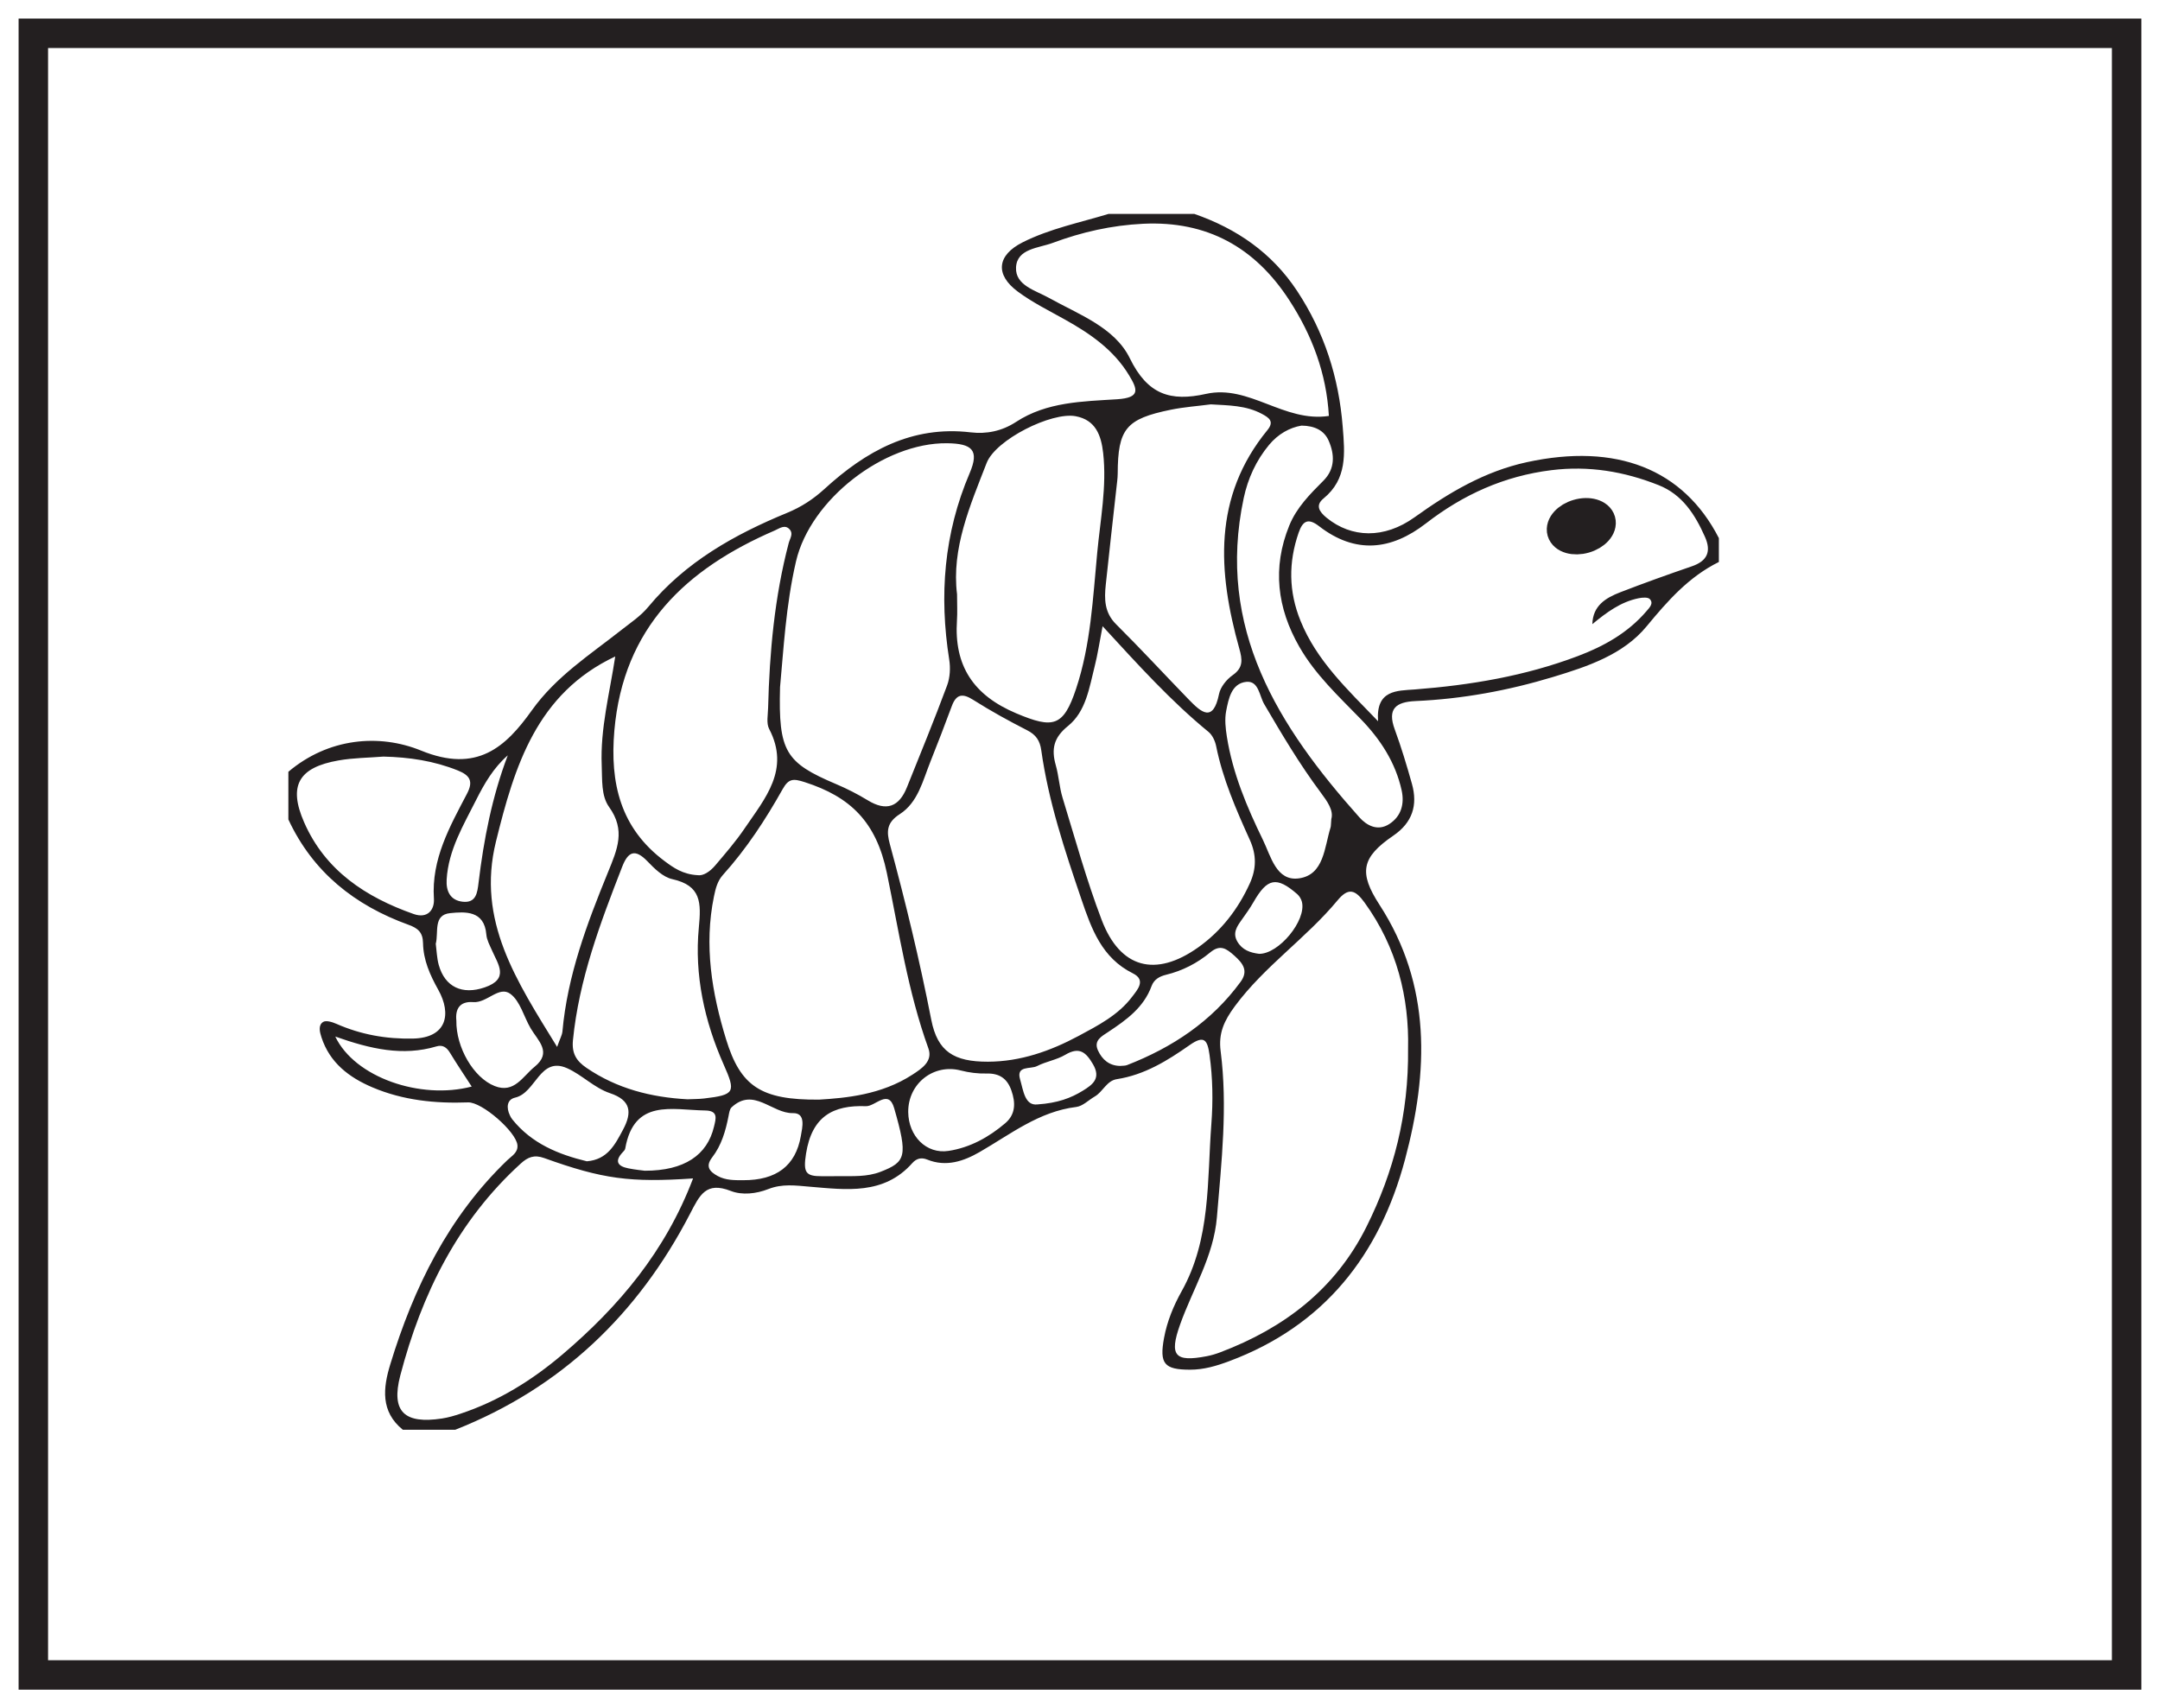 <?xml version="1.0" encoding="UTF-8"?>
<svg xmlns="http://www.w3.org/2000/svg" xmlns:xlink="http://www.w3.org/1999/xlink" width="220pt" height="174pt" viewBox="0 0 220 174" version="1.1">
<g id="surface1">
<rect x="0" y="0" width="220" height="174" style="fill:rgb(100%,100%,100%);fill-opacity:1;stroke:none;"/>
<path style=" stroke:none;fill-rule:nonzero;fill:rgb(100%,100%,100%);fill-opacity:1;" d="M 3.395 3.391 L 216.602 3.391 L 216.602 170.609 L 3.395 170.609 Z M 3.395 3.391 "/>
<path style=" stroke:none;fill-rule:nonzero;fill:rgb(13.73%,12.16%,12.549%);fill-opacity:1;" d="M 218.102 1.891 L 1.895 1.891 L 1.895 172.109 L 218.102 172.109 Z M 215.102 169.109 L 4.895 169.109 L 4.895 4.891 L 215.102 4.891 Z M 215.102 169.109 "/>
<path style=" stroke:none;fill-rule:evenodd;fill:rgb(13.73%,12.16%,12.549%);fill-opacity:1;" d="M 105.668 112.496 C 107.727 112.355 109.07 111.852 110.309 111.086 C 111.301 110.473 112.16 109.836 111.32 108.398 C 110.598 107.164 109.926 106.594 108.504 107.438 C 107.625 107.961 106.535 108.121 105.617 108.594 C 104.969 108.926 103.473 108.5 103.898 109.945 C 104.23 111.07 104.375 112.652 105.668 112.496 M 128.242 97.156 C 130.242 97.188 133.078 93.758 132.602 91.859 C 132.531 91.578 132.348 91.27 132.129 91.078 C 130.016 89.242 129.074 89.43 127.656 91.914 C 127.297 92.539 126.871 93.125 126.453 93.715 C 125.977 94.387 125.52 95.043 126.027 95.91 C 126.527 96.766 127.332 97.043 128.242 97.156 M 51.719 76.938 C 50.27 78.207 49.336 79.809 48.504 81.465 C 47.203 84.055 45.672 86.574 45.492 89.586 C 45.418 90.801 45.883 91.723 47.148 91.852 C 48.488 91.988 48.621 90.941 48.742 89.914 C 49.273 85.496 50.117 81.148 51.719 76.938 M 44.383 96.133 C 44.477 96.855 44.496 97.59 44.684 98.277 C 45.312 100.547 47.09 101.359 49.371 100.574 C 51.91 99.707 50.719 98.211 50.094 96.773 C 49.871 96.262 49.578 95.734 49.535 95.195 C 49.332 92.711 47.352 92.863 45.848 93.012 C 44.09 93.184 44.691 94.973 44.383 96.133 M 34.148 105.582 C 36.129 109.742 42.82 112.047 48.043 110.676 C 47.305 109.535 46.543 108.41 45.84 107.25 C 45.504 106.684 45.086 106.395 44.453 106.586 C 41.027 107.605 37.742 106.855 34.148 105.582 M 65.668 119.25 C 69.699 119.258 72.039 117.66 72.723 114.758 C 72.922 113.93 73.176 113.133 71.82 113.113 C 68.457 113.062 64.578 111.879 63.68 116.992 C 63.656 117.137 63.516 117.27 63.406 117.387 C 62.559 118.301 62.938 118.797 63.984 119.004 C 64.691 119.148 65.41 119.215 65.668 119.25 M 75.699 120.215 C 79.066 120.227 81.035 118.758 81.566 115.719 C 81.723 114.832 82.098 113.355 80.762 113.383 C 78.621 113.43 76.762 110.699 74.512 112.793 C 74.309 112.984 74.266 113.375 74.203 113.684 C 73.906 115.195 73.488 116.66 72.527 117.902 C 71.816 118.828 72.289 119.348 73.109 119.793 C 73.926 120.234 74.812 120.215 75.699 120.215 M 46.48 103.953 C 46.438 106.684 48.234 109.781 50.387 110.625 C 52.379 111.41 53.246 109.633 54.438 108.672 C 56.277 107.191 54.789 106.008 54.047 104.742 C 53.352 103.559 52.984 101.973 51.98 101.234 C 50.824 100.379 49.602 102.18 48.203 102.074 C 46.793 101.969 46.363 102.809 46.48 103.953 M 85.398 119.805 C 86.836 119.789 88.289 119.898 89.684 119.359 C 92.27 118.355 92.484 117.785 91.074 112.883 C 90.496 110.867 89.156 112.711 88.195 112.676 C 84.852 112.551 82.691 113.707 82.094 117.523 C 81.797 119.438 82.047 119.816 83.711 119.809 C 84.273 119.805 84.836 119.805 85.398 119.805 M 92.504 113.273 C 92.527 115.723 94.355 117.578 96.613 117.23 C 98.797 116.895 100.715 115.836 102.391 114.406 C 103.445 113.504 103.449 112.328 103.016 111.086 C 102.59 109.855 101.793 109.312 100.473 109.348 C 99.602 109.371 98.703 109.258 97.859 109.039 C 95.098 108.32 92.48 110.359 92.504 113.273 M 59.77 118.289 C 61.891 118.117 62.652 116.57 63.461 115.059 C 64.387 113.324 64.281 112.07 62.133 111.352 C 60.523 110.812 59.266 109.473 57.758 108.805 C 54.977 107.574 54.59 111.316 52.473 111.801 C 51.613 111.996 51.562 112.832 51.93 113.602 C 51.996 113.746 52.078 113.891 52.176 114.016 C 54.152 116.484 56.883 117.59 59.77 118.289 M 114.078 108.574 C 114.32 108.547 114.578 108.574 114.797 108.488 C 119.402 106.695 123.395 104.055 126.352 100.016 C 127.164 98.906 126.625 98.148 125.723 97.344 C 124.906 96.617 124.285 96.164 123.258 97.016 C 121.945 98.105 120.438 98.887 118.754 99.293 C 118.113 99.449 117.539 99.758 117.289 100.441 C 116.488 102.629 114.719 103.895 112.883 105.109 C 112.227 105.547 111.363 105.969 111.828 106.992 C 112.254 107.922 112.969 108.555 114.078 108.574 M 135.598 83.426 C 135.848 82.547 135.195 81.637 134.5 80.703 C 132.371 77.848 130.559 74.793 128.762 71.723 C 128.266 70.879 128.203 69.324 126.938 69.453 C 125.426 69.609 125.133 71.172 124.887 72.422 C 124.723 73.266 124.824 74.191 124.961 75.055 C 125.551 78.766 126.996 82.199 128.625 85.539 C 129.441 87.203 129.988 89.797 132.309 89.469 C 134.859 89.105 134.887 86.312 135.52 84.285 C 135.566 84.133 135.551 83.961 135.598 83.426 M 39.059 77.066 C 37.531 77.188 35.984 77.191 34.484 77.457 C 30.426 78.164 29.332 80.012 30.977 83.762 C 33.125 88.668 37.246 91.383 42.133 93.102 C 43.578 93.609 44.266 92.641 44.195 91.543 C 43.926 87.508 45.809 84.203 47.562 80.852 C 48.227 79.586 47.875 78.98 46.633 78.48 C 44.195 77.5 41.668 77.125 39.059 77.066 M 132.559 43.352 C 131.348 43.555 130.176 44.211 129.262 45.309 C 127.945 46.895 127.105 48.723 126.676 50.727 C 123.848 64.008 130.195 73.992 138.453 83.25 C 139.195 84.082 140.32 84.703 141.504 83.934 C 142.734 83.137 143.055 81.863 142.762 80.512 C 142.137 77.672 140.605 75.316 138.598 73.246 C 136.348 70.93 133.961 68.719 132.336 65.875 C 130.078 61.934 129.574 57.824 131.309 53.547 C 132.055 51.699 133.43 50.328 134.805 48.949 C 135.992 47.754 135.941 46.293 135.328 44.891 C 134.879 43.859 133.926 43.367 132.559 43.352 M 70.02 111.973 C 70.582 111.945 71.152 111.957 71.715 111.891 C 74.855 111.523 74.961 111.254 73.707 108.434 C 71.742 104.004 70.719 99.309 71.176 94.504 C 71.422 91.934 71.43 90.207 68.469 89.547 C 67.531 89.34 66.656 88.477 65.941 87.73 C 64.672 86.418 63.969 86.746 63.367 88.297 C 61.137 94.027 58.969 99.762 58.355 105.961 C 58.223 107.332 58.727 108.082 59.734 108.77 C 62.84 110.891 66.32 111.773 70.02 111.973 M 62.664 66.867 C 54.66 70.637 52.402 78.047 50.512 85.73 C 48.527 93.793 52.602 99.898 56.742 106.637 C 57.082 105.691 57.254 105.402 57.281 105.102 C 57.785 99.391 59.785 94.082 61.918 88.863 C 62.879 86.508 63.742 84.574 62.035 82.195 C 61.215 81.051 61.348 79.418 61.285 77.953 C 61.133 74.207 62.09 70.633 62.664 66.867 M 123.32 41.188 C 121.961 41.367 120.59 41.461 119.254 41.734 C 114.672 42.668 113.859 43.684 113.84 48.246 C 113.836 48.727 113.762 49.211 113.711 49.691 C 113.348 52.977 112.969 56.262 112.625 59.551 C 112.469 61.012 112.477 62.395 113.676 63.586 C 116.195 66.09 118.602 68.703 121.078 71.254 C 122.344 72.559 123.559 73.652 124.16 70.695 C 124.305 69.98 124.926 69.211 125.543 68.777 C 126.66 68 126.535 67.168 126.223 66.059 C 124.039 58.246 123.508 50.625 129.09 43.809 C 129.832 42.902 129.215 42.531 128.531 42.16 C 126.898 41.281 125.117 41.297 123.32 41.188 M 97.477 60.531 C 97.477 61.559 97.523 62.371 97.469 63.176 C 97.156 67.828 99.156 70.824 103.508 72.66 C 107.262 74.242 108.309 74.043 109.598 70.164 C 111.098 65.668 111.309 60.957 111.754 56.297 C 112.074 52.926 112.738 49.566 112.359 46.145 C 112.156 44.34 111.594 42.773 109.555 42.395 C 107.098 41.938 101.414 44.785 100.492 47.156 C 98.797 51.516 96.898 55.871 97.477 60.531 M 135.348 42.367 C 135.105 38.043 133.645 34.164 131.316 30.578 C 127.816 25.188 122.941 22.477 116.426 22.793 C 113.234 22.949 110.18 23.637 107.219 24.742 C 105.781 25.277 103.57 25.316 103.484 27.25 C 103.402 29.074 105.477 29.582 106.848 30.348 C 109.887 32.043 113.539 33.348 115.078 36.5 C 116.883 40.195 119.211 40.93 122.836 40.121 C 127.234 39.141 130.766 43.055 135.348 42.367 M 71.047 89.145 C 71.633 89.238 72.312 88.781 72.844 88.156 C 73.887 86.926 74.953 85.699 75.852 84.367 C 77.918 81.324 80.504 78.387 78.34 74.25 C 78.035 73.668 78.219 72.812 78.234 72.09 C 78.379 66.43 78.887 60.812 80.332 55.316 C 80.453 54.859 80.816 54.379 80.449 53.949 C 79.953 53.359 79.371 53.84 78.902 54.039 C 69.867 57.941 63.492 63.918 62.574 74.41 C 62.109 79.773 63.191 84.359 67.695 87.715 C 68.602 88.391 69.531 89.055 71.047 89.145 M 112.301 63.785 C 111.969 65.504 111.793 66.699 111.496 67.867 C 110.941 70.055 110.613 72.473 108.773 73.953 C 107.309 75.137 107.07 76.305 107.531 77.938 C 107.84 79.02 107.895 80.18 108.223 81.254 C 109.5 85.422 110.66 89.641 112.211 93.711 C 114.09 98.641 117.695 99.578 122.023 96.512 C 124.379 94.84 126.094 92.621 127.293 89.988 C 127.969 88.5 127.992 87.086 127.301 85.559 C 125.902 82.469 124.543 79.355 123.867 76 C 123.762 75.477 123.484 74.871 123.086 74.547 C 119.262 71.418 115.961 67.762 112.301 63.785 M 70.59 120.035 C 64.184 120.465 61.395 120.105 55.434 117.961 C 54.406 117.59 53.758 117.867 53.051 118.508 C 46.602 124.367 42.93 131.855 40.77 140.105 C 39.797 143.828 41.223 145.066 45.016 144.488 C 45.652 144.391 46.277 144.207 46.887 144.004 C 50.781 142.715 54.199 140.59 57.301 137.953 C 63.027 133.078 67.77 127.469 70.59 120.035 M 79.449 69.996 C 79.273 76.559 80.004 77.68 85.148 79.863 C 86.258 80.332 87.348 80.887 88.379 81.516 C 90.277 82.676 91.57 82.199 92.375 80.188 C 93.758 76.738 95.172 73.301 96.465 69.816 C 96.762 69.02 96.816 68.039 96.68 67.188 C 95.648 60.656 96.133 54.344 98.766 48.184 C 99.754 45.867 99.043 45.176 96.445 45.148 C 90.051 45.082 82.551 50.863 81.078 57.168 C 80.031 61.66 79.801 66.277 79.449 69.996 M 83.426 112.008 C 86.133 111.844 89.758 111.527 92.93 109.465 C 93.867 108.855 95.035 108.105 94.559 106.789 C 92.465 100.996 91.562 94.883 90.328 88.922 C 89.246 83.695 86.598 81.16 81.961 79.668 C 80.793 79.293 80.324 79.293 79.715 80.379 C 77.973 83.48 76.031 86.457 73.637 89.113 C 73.074 89.734 72.887 90.496 72.719 91.305 C 71.695 96.289 72.496 101.121 73.953 105.867 C 75.418 110.641 77.488 112.059 83.426 112.008 M 100.629 108.145 C 103.945 108.133 106.98 107.059 109.855 105.52 C 111.844 104.453 113.891 103.402 115.297 101.547 C 115.832 100.836 116.777 99.836 115.379 99.141 C 112.219 97.57 111.164 94.602 110.145 91.605 C 108.453 86.633 106.789 81.648 106.055 76.422 C 105.918 75.441 105.52 74.844 104.621 74.387 C 102.754 73.434 100.91 72.418 99.137 71.297 C 98.043 70.598 97.402 70.684 96.941 71.926 C 96.238 73.816 95.52 75.703 94.766 77.578 C 93.988 79.52 93.5 81.734 91.645 82.926 C 90.301 83.789 90.281 84.688 90.629 85.969 C 92.234 91.891 93.672 97.848 94.852 103.875 C 95.488 107.121 97.164 108.152 100.629 108.145 M 162.184 63.574 C 162.23 61.691 163.551 60.898 165.027 60.328 C 167.438 59.395 169.871 58.523 172.316 57.684 C 173.887 57.145 174.32 56.184 173.656 54.688 C 172.648 52.418 171.355 50.375 168.926 49.414 C 165.422 48.023 161.82 47.418 158.016 47.891 C 153.211 48.484 149.02 50.383 145.238 53.312 C 141.684 56.066 138.039 56.449 134.355 53.602 C 133.23 52.73 132.688 53.055 132.266 54.266 C 131.223 57.293 131.246 60.25 132.465 63.25 C 134.098 67.27 137.148 70.137 140.359 73.465 C 140.117 70.25 142.305 70.363 144.098 70.227 C 149.77 69.789 155.324 68.859 160.664 66.844 C 163.344 65.836 165.801 64.469 167.695 62.254 C 167.996 61.898 168.457 61.469 168.035 61.02 C 167.84 60.816 167.277 60.859 166.91 60.934 C 165.074 61.301 163.629 62.383 162.184 63.574 M 143.414 106.82 C 143.531 101.664 142.301 96.508 138.977 91.926 C 138.035 90.625 137.336 90.379 136.234 91.707 C 133.035 95.566 128.797 98.406 125.773 102.492 C 124.668 103.988 124.09 105.254 124.324 107.066 C 125.051 112.715 124.414 118.344 123.945 123.977 C 123.613 127.961 121.484 131.293 120.191 134.926 C 119.066 138.086 119.66 138.766 122.898 138.145 C 123.371 138.055 123.84 137.914 124.293 137.742 C 130.793 135.277 136.004 131.32 139.176 124.961 C 141.965 119.371 143.484 113.492 143.414 106.82 M 29.371 78.613 C 33.445 75.168 38.613 74.711 42.887 76.453 C 48.574 78.777 51.488 76.117 54.164 72.363 C 56.641 68.891 60.09 66.695 63.301 64.16 C 64.25 63.41 65.246 62.762 66.039 61.805 C 69.809 57.25 74.801 54.449 80.16 52.242 C 81.613 51.645 82.828 50.852 83.988 49.793 C 88.18 45.961 92.867 43.328 98.863 44.039 C 100.484 44.23 102.047 43.918 103.492 42.973 C 106.613 40.93 110.27 40.891 113.785 40.668 C 116.18 40.512 115.871 39.664 114.988 38.211 C 113.422 35.625 111.039 33.988 108.469 32.551 C 106.848 31.645 105.164 30.812 103.676 29.711 C 101.324 27.973 101.535 25.996 104.172 24.676 C 106.93 23.293 109.969 22.68 112.906 21.789 L 121.648 21.789 C 125.965 23.293 129.547 25.75 132.109 29.629 C 134.891 33.844 136.359 38.445 136.758 43.473 C 136.977 46.207 137.227 48.785 134.801 50.777 C 133.953 51.473 134.359 52.121 135.121 52.742 C 137.652 54.801 140.977 54.91 144.074 52.691 C 147.586 50.172 151.219 48.012 155.508 47.078 C 164.625 45.094 171.457 47.766 175.07 54.812 L 175.07 57.242 C 172.004 58.758 169.859 61.195 167.699 63.812 C 165.34 66.668 161.727 67.883 158.219 68.945 C 153.637 70.336 148.949 71.199 144.164 71.41 C 142.172 71.5 141.281 72.191 142.059 74.301 C 142.727 76.121 143.285 77.98 143.809 79.844 C 144.418 82.02 143.855 83.793 141.914 85.117 C 138.641 87.352 138.387 88.891 140.504 92.16 C 145.816 100.355 145.488 109.18 143.102 118.113 C 140.508 127.836 134.871 135.035 125.199 138.648 C 123.906 139.133 122.602 139.52 121.195 139.516 C 118.578 139.512 118.07 138.91 118.562 136.27 C 118.875 134.582 119.527 133.004 120.355 131.52 C 123.336 126.188 122.941 120.258 123.379 114.488 C 123.555 112.164 123.523 109.809 123.195 107.465 C 122.984 105.957 122.68 105.387 121.16 106.457 C 118.91 108.035 116.57 109.488 113.754 109.922 C 112.711 110.082 112.34 111.203 111.504 111.688 C 110.875 112.051 110.281 112.672 109.621 112.754 C 105.816 113.219 102.93 115.531 99.773 117.348 C 98.156 118.277 96.367 118.898 94.438 118.113 C 93.859 117.879 93.355 117.98 92.914 118.477 C 90.023 121.742 86.176 121.184 82.5 120.879 C 81.027 120.754 79.676 120.559 78.258 121.117 C 77.031 121.602 75.586 121.758 74.441 121.312 C 71.902 120.32 71.27 121.727 70.281 123.637 C 64.992 133.84 57.164 141.371 46.371 145.633 L 41.027 145.633 C 38.734 143.773 39.02 141.363 39.75 138.973 C 42.141 131.137 45.672 123.938 51.68 118.168 C 52.125 117.738 52.785 117.402 52.699 116.625 C 52.551 115.266 49.09 112.238 47.676 112.289 C 44.324 112.414 41.043 112.078 37.934 110.758 C 35.555 109.746 33.582 108.25 32.742 105.66 C 32.57 105.133 32.383 104.43 32.914 104.094 C 33.211 103.906 33.848 104.105 34.266 104.289 C 36.75 105.379 39.312 105.844 42.047 105.789 C 45.52 105.719 46.012 103.281 44.641 100.824 C 43.785 99.293 43.117 97.785 43.086 96.062 C 43.066 94.965 42.57 94.547 41.609 94.199 C 36.141 92.223 31.871 88.844 29.371 83.469 Z M 29.371 78.613 "/>
<path style=" stroke:none;fill-rule:nonzero;fill:rgb(100%,100%,100%);fill-opacity:1;" d="M 159.074 54.168 C 159.273 54.855 160.32 55.16 161.418 54.844 C 162.512 54.531 163.242 53.719 163.043 53.031 C 162.848 52.344 161.797 52.039 160.703 52.355 C 159.605 52.668 158.879 53.484 159.074 54.168 "/>
<path style="fill:none;stroke-width:3;stroke-linecap:butt;stroke-linejoin:miter;stroke:rgb(13.73%,12.16%,12.549%);stroke-opacity:1;stroke-miterlimit:10;" d="M -0.001 0.002 C 0.198 -0.686 1.245 -0.991 2.343 -0.674 C 3.436 -0.362 4.167 0.451 3.968 1.138 C 3.772 1.826 2.722 2.131 1.628 1.814 C 0.53 1.502 -0.196 0.685 -0.001 0.002 Z M -0.001 0.002 " transform="matrix(1,0,0,-1,159.075,54.17)"/>
</g>
</svg>
